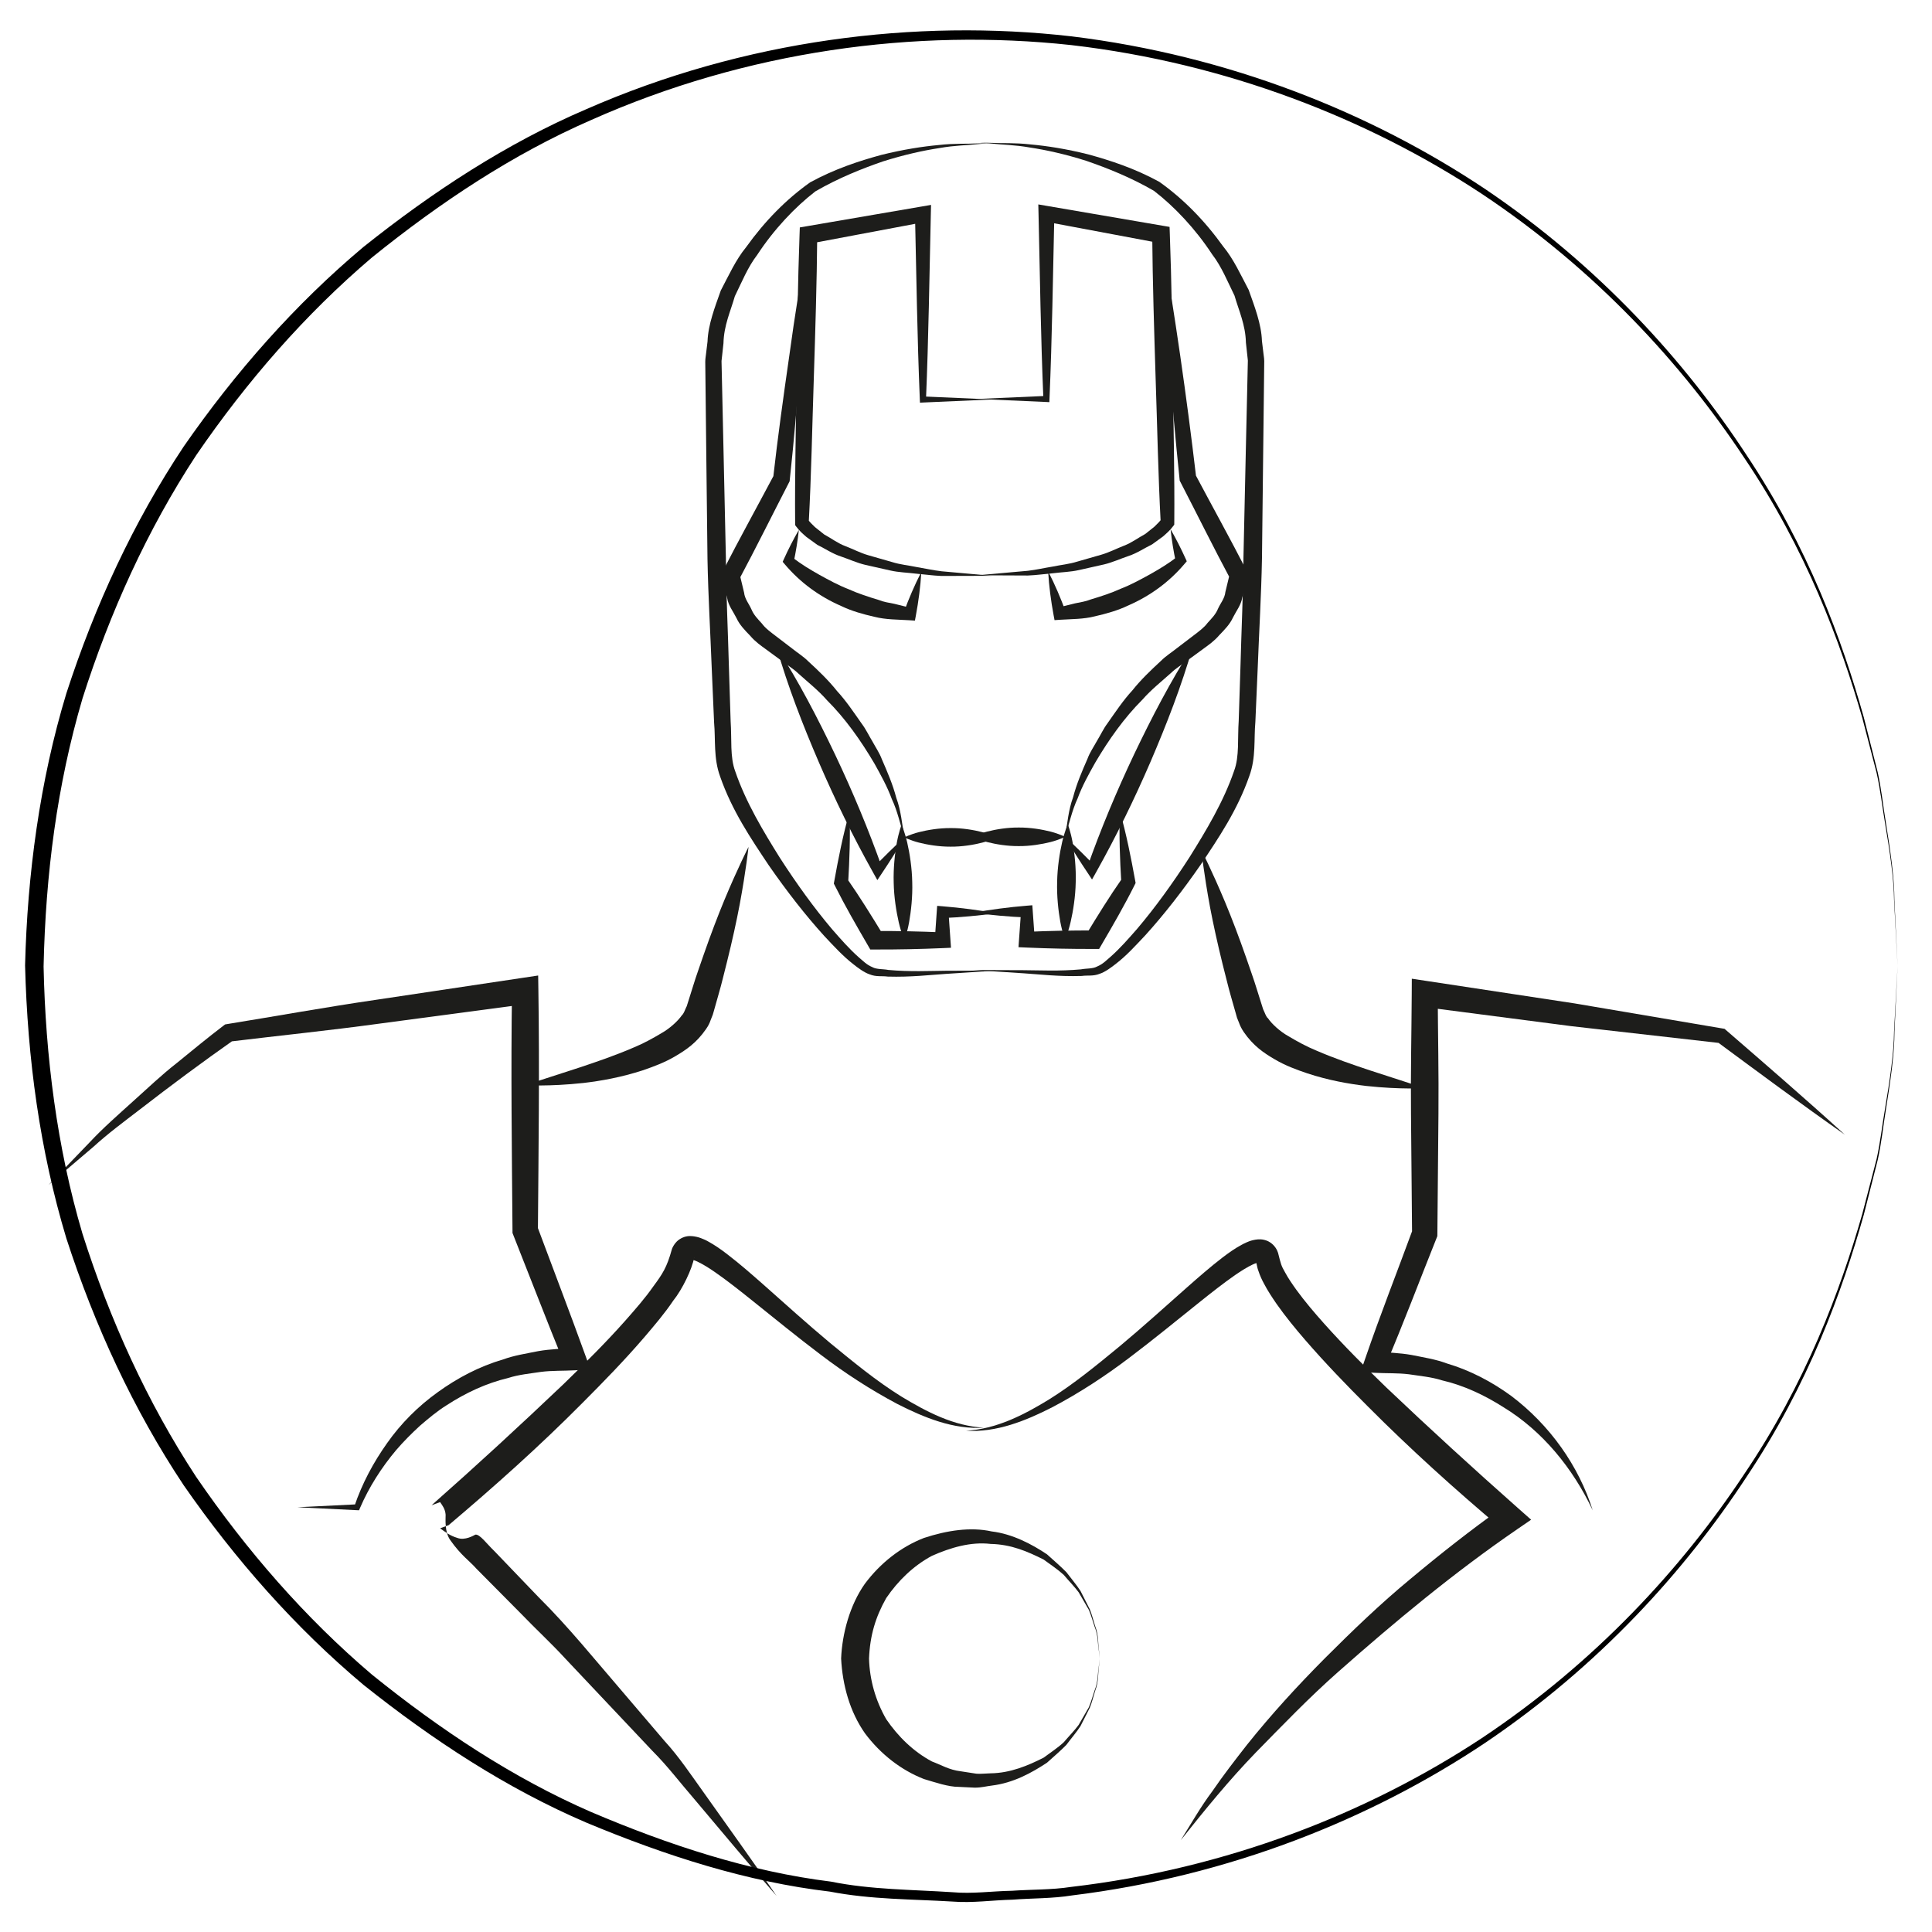 <?xml version="1.0" ?><!DOCTYPE svg  PUBLIC '-//W3C//DTD SVG 1.1//EN'  'http://www.w3.org/Graphics/SVG/1.1/DTD/svg11.dtd'><svg enable-background="new 0 0 52 52" height="52px" id="Слой_1" version="1.1" viewBox="0 0 52 52" width="52px" xml:space="preserve" xmlns="http://www.w3.org/2000/svg" xmlns:xlink="http://www.w3.org/1999/xlink"><g><g><g><path d="M26.824,26.123c0,0-0.494,0.032-1.359,0.089c-0.433,0.028-0.953,0.091-1.57,0.073     c-0.158-0.023-0.311,0.013-0.488-0.06c-0.142-0.045-0.32-0.177-0.447-0.279c-0.277-0.216-0.519-0.482-0.777-0.756     c-0.504-0.556-1.003-1.196-1.493-1.902c-0.477-0.715-0.988-1.466-1.309-2.391c-0.18-0.495-0.119-0.979-0.161-1.448     c-0.021-0.478-0.041-0.96-0.063-1.447c-0.037-0.975-0.096-1.96-0.115-2.954c-0.011-0.994-0.022-1.987-0.034-2.965     c-0.005-0.489-0.011-0.974-0.016-1.453l-0.008-0.714l-0.002-0.177c0.002-0.108,0.013-0.13,0.019-0.2l0.042-0.347     c0.016-0.456,0.199-0.926,0.357-1.373c0.216-0.41,0.403-0.826,0.68-1.164c0.512-0.714,1.08-1.288,1.723-1.746     c0.672-0.367,1.328-0.578,1.916-0.739c0.592-0.147,1.115-0.228,1.549-0.267c0.432-0.049,0.776-0.027,1.007-0.042     c0.232-0.008,0.356,0.001,0.356,0.001s-0.124-0.002-0.355,0.021c-0.23,0.028-0.572,0.027-0.997,0.103     c-0.427,0.065-0.938,0.177-1.51,0.357c-0.563,0.194-1.197,0.445-1.822,0.807c-0.549,0.423-1.118,1.025-1.568,1.712     c-0.254,0.33-0.414,0.731-0.601,1.112c-0.115,0.403-0.295,0.782-0.306,1.266l-0.038,0.348c-0.004,0.047-0.018,0.141-0.014,0.15     l0.004,0.176l0.016,0.71c0.011,0.476,0.021,0.958,0.032,1.444c0.022,0.971,0.043,1.958,0.065,2.944     c0.007,0.987,0.056,1.979,0.082,2.953c0.016,0.487,0.031,0.971,0.046,1.448c0.034,0.479-0.022,0.963,0.125,1.351     c0.286,0.835,0.756,1.612,1.199,2.322c0.456,0.708,0.927,1.357,1.401,1.918c0.24,0.276,0.475,0.542,0.72,0.759     c0.131,0.11,0.21,0.2,0.37,0.268c0.114,0.064,0.292,0.047,0.428,0.075c0.586,0.054,1.12,0.025,1.551,0.022     C26.329,26.125,26.824,26.123,26.824,26.123z" fill="#1D1D1B"/></g><g><path d="M26.703,15.498l-1.365,0.004c-0.227-0.009-0.455-0.042-0.684-0.062c-0.228-0.029-0.461-0.033-0.686-0.084     l-0.676-0.152c-0.226-0.053-0.439-0.152-0.66-0.227c-0.223-0.072-0.422-0.209-0.635-0.313l-0.294-0.213     c-0.096-0.086-0.181-0.153-0.275-0.281l-0.027-0.037l0-0.065c-0.011-1.292,0.023-2.584,0.038-3.876     c0.017-1.292,0.034-2.584,0.081-3.875l0.007-0.196l0.188-0.032l3.088-0.53l0.256-0.044l-0.006,0.254     c-0.039,1.661-0.06,3.322-0.13,4.983l-0.083-0.082l1.861,0.082l-1.861,0.082l-0.079,0.004l-0.004-0.086     c-0.07-1.661-0.092-3.322-0.13-4.983l0.25,0.209L21.8,6.557l0.196-0.229c-0.011,1.292-0.052,2.584-0.093,3.875     c-0.043,1.292-0.066,2.583-0.136,3.874l-0.027-0.101c0.038,0.057,0.124,0.145,0.194,0.21l0.249,0.199     c0.191,0.102,0.364,0.238,0.573,0.315c0.206,0.079,0.402,0.184,0.617,0.245l0.645,0.185c0.214,0.067,0.439,0.087,0.659,0.133     c0.222,0.037,0.442,0.087,0.667,0.113L26.703,15.498z" fill="#1D1D1B"/></g><g><path d="M21.502,14.261c-0.033,0.298-0.081,0.591-0.142,0.88l-0.03-0.139c0.219,0.177,0.478,0.33,0.729,0.472     c0.253,0.139,0.508,0.279,0.777,0.383c0.264,0.119,0.537,0.208,0.815,0.291c0.135,0.055,0.279,0.076,0.421,0.104l0.428,0.106     l-0.175,0.124c0.135-0.369,0.29-0.732,0.473-1.088c-0.024,0.399-0.076,0.791-0.148,1.177l-0.025,0.133l-0.151-0.01     c-0.309-0.02-0.63-0.014-0.936-0.092c-0.308-0.07-0.613-0.154-0.899-0.292c-0.581-0.253-1.097-0.627-1.512-1.117l-0.061-0.072     l0.03-0.067C21.217,14.785,21.352,14.521,21.502,14.261z" fill="#1D1D1B"/></g><g><path d="M24.342,22.538c-0.112-0.344-0.184-0.706-0.338-1.03c-0.123-0.335-0.297-0.649-0.471-0.961     c-0.363-0.613-0.774-1.201-1.277-1.703c-0.234-0.267-0.514-0.486-0.775-0.722c-0.127-0.123-0.281-0.211-0.419-0.319l-0.442-0.324     c-0.146-0.106-0.292-0.206-0.43-0.369c-0.142-0.146-0.285-0.292-0.368-0.475c-0.088-0.177-0.22-0.34-0.25-0.537l-0.147-0.57     l-0.017-0.063l0.042-0.083c0.448-0.874,0.923-1.733,1.384-2.601l-0.024,0.08c0.123-1.094,0.275-2.184,0.432-3.274     c0.148-1.091,0.325-2.179,0.515-3.265c-0.051,1.102-0.115,2.202-0.208,3.299c-0.084,1.098-0.173,2.195-0.292,3.29l-0.004,0.042     l-0.02,0.039c-0.45,0.873-0.885,1.753-1.348,2.62l0.026-0.145l0.116,0.483c0.018,0.171,0.129,0.297,0.196,0.446     c0.063,0.156,0.176,0.268,0.283,0.386c0.089,0.124,0.239,0.234,0.384,0.344l0.428,0.327c0.145,0.117,0.306,0.215,0.437,0.347     c0.274,0.251,0.542,0.508,0.773,0.798c0.251,0.272,0.455,0.582,0.667,0.882c0.111,0.147,0.189,0.316,0.285,0.473     c0.087,0.162,0.193,0.313,0.257,0.487c0.147,0.337,0.293,0.674,0.386,1.032C24.252,21.818,24.278,22.181,24.342,22.538z" fill="#1D1D1B"/></g><g><path d="M20.899,17.412c0.602,0.936,1.109,1.914,1.583,2.908c0.472,0.995,0.896,2.01,1.265,3.052l-0.229-0.029     c0.267-0.274,0.537-0.546,0.824-0.804c-0.192,0.335-0.4,0.657-0.612,0.975l-0.116,0.174L23.5,23.484     c-0.54-0.964-1.023-1.953-1.459-2.964C21.606,19.508,21.206,18.481,20.899,17.412z" fill="#1D1D1B"/></g><g><path d="M24.342,22.538c0,0,0.155-0.08,0.388-0.14c0.233-0.059,0.543-0.112,0.854-0.11     c0.311-0.003,0.621,0.049,0.854,0.109c0.232,0.06,0.388,0.141,0.388,0.141s-0.155,0.081-0.388,0.141     c-0.233,0.06-0.543,0.112-0.854,0.109c-0.311,0.002-0.621-0.051-0.854-0.11C24.497,22.618,24.342,22.538,24.342,22.538z" fill="#1D1D1B"/></g><g><path d="M22.864,21.856c0.026,0.644,0,1.281-0.036,1.918l-0.025-0.12c0.346,0.496,0.663,1.01,0.977,1.525     l-0.213-0.121c0.601-0.002,1.202,0.011,1.803,0.037l-0.211,0.211l0.053-0.755l0.012-0.17l0.15,0.012     c0.484,0.039,0.968,0.104,1.452,0.187c-0.486,0.064-0.973,0.11-1.458,0.13l0.161-0.158l0.053,0.755l0.014,0.202l-0.226,0.01     c-0.601,0.026-1.202,0.039-1.803,0.037l-0.143,0l-0.07-0.121c-0.303-0.521-0.605-1.044-0.876-1.584l-0.035-0.069l0.009-0.051     C22.565,23.103,22.688,22.476,22.864,21.856z" fill="#1D1D1B"/></g><g><path d="M24.342,24.832" fill="none"/></g><g><path d="M24.342,25.307c0,0-0.084-0.192-0.152-0.482c-0.066-0.291-0.129-0.678-0.136-1.067     c-0.012-0.389,0.031-0.779,0.083-1.072c0.053-0.293,0.129-0.489,0.129-0.489s0.085,0.192,0.152,0.482     c0.067,0.291,0.128,0.678,0.135,1.067c0.012,0.389-0.032,0.779-0.084,1.072C24.417,25.11,24.342,25.307,24.342,25.307z" fill="#1D1D1B"/></g><g><path d="M20.689,13.545" fill="none"/></g><g><path d="M21.228,15.098" fill="none"/></g></g><g><g><path d="M26.184,26.108c0,0,0.495,0.002,1.362,0.005c0.432,0.002,0.966,0.031,1.551-0.023     c0.138-0.028,0.313-0.011,0.429-0.075c0.159-0.067,0.239-0.157,0.37-0.268c0.245-0.217,0.479-0.482,0.72-0.759     c0.475-0.561,0.945-1.209,1.401-1.918c0.443-0.71,0.913-1.487,1.199-2.322c0.146-0.388,0.09-0.872,0.124-1.351     c0.016-0.478,0.031-0.961,0.047-1.449c0.025-0.974,0.074-1.966,0.081-2.953c0.022-0.987,0.044-1.974,0.065-2.945     c0.012-0.485,0.022-0.967,0.033-1.443l0.016-0.71l0.004-0.176c0.004-0.009-0.01-0.103-0.014-0.15l-0.038-0.348     c-0.011-0.484-0.191-0.863-0.307-1.266c-0.188-0.381-0.348-0.782-0.602-1.111c-0.45-0.687-1.019-1.289-1.568-1.711     c-0.625-0.362-1.259-0.613-1.822-0.807c-0.571-0.181-1.082-0.292-1.51-0.357c-0.425-0.075-0.767-0.075-0.997-0.103     c-0.231-0.023-0.355-0.021-0.355-0.021s0.124-0.01,0.356-0.001c0.231,0.014,0.575-0.008,1.007,0.041     c0.435,0.039,0.958,0.119,1.55,0.267c0.588,0.161,1.244,0.372,1.916,0.739c0.644,0.458,1.211,1.031,1.724,1.745     c0.278,0.338,0.465,0.754,0.682,1.164c0.158,0.447,0.342,0.917,0.357,1.373l0.042,0.347c0.006,0.069,0.017,0.091,0.02,0.2     l-0.002,0.177l-0.008,0.714c-0.006,0.479-0.011,0.964-0.017,1.453c-0.011,0.978-0.022,1.972-0.034,2.965     c-0.019,0.994-0.078,1.979-0.115,2.954c-0.021,0.487-0.042,0.97-0.063,1.447c-0.042,0.468,0.02,0.953-0.16,1.448     c-0.321,0.925-0.832,1.676-1.31,2.391c-0.489,0.706-0.988,1.346-1.492,1.902c-0.258,0.274-0.5,0.541-0.777,0.756     c-0.127,0.102-0.306,0.234-0.447,0.279c-0.177,0.073-0.33,0.037-0.488,0.06c-0.617,0.019-1.138-0.044-1.57-0.072     C26.678,26.141,26.184,26.108,26.184,26.108z" fill="#1D1D1B"/></g><g><path d="M26.305,15.484l1.359-0.121c0.225-0.026,0.445-0.077,0.667-0.113c0.221-0.046,0.445-0.066,0.659-0.133     l0.645-0.185c0.215-0.061,0.412-0.165,0.618-0.245c0.208-0.078,0.381-0.213,0.572-0.315l0.249-0.199     c0.07-0.066,0.155-0.154,0.194-0.21l-0.028,0.101c-0.068-1.291-0.092-2.583-0.136-3.875c-0.04-1.292-0.081-2.583-0.092-3.876     l0.195,0.229l-3.079-0.578l0.25-0.209c-0.038,1.661-0.06,3.322-0.131,4.983l-0.003,0.086l-0.079-0.004l-1.861-0.082l1.861-0.082     l-0.082,0.082c-0.071-1.661-0.093-3.322-0.131-4.983l-0.006-0.253l0.257,0.044l3.088,0.529l0.188,0.032l0.007,0.196     c0.048,1.292,0.064,2.584,0.082,3.876c0.015,1.292,0.049,2.584,0.038,3.877l-0.001,0.065l-0.027,0.037     c-0.095,0.127-0.179,0.195-0.275,0.281l-0.294,0.213c-0.213,0.104-0.412,0.241-0.635,0.313c-0.222,0.075-0.436,0.174-0.66,0.227     l-0.677,0.152c-0.225,0.051-0.458,0.055-0.685,0.084c-0.229,0.02-0.457,0.053-0.685,0.062L26.305,15.484z" fill="#1D1D1B"/></g><g><path d="M31.506,14.245c0.15,0.26,0.284,0.526,0.406,0.795l0.03,0.067l-0.062,0.072     c-0.414,0.49-0.931,0.864-1.512,1.117c-0.285,0.137-0.591,0.221-0.898,0.292c-0.306,0.079-0.627,0.073-0.937,0.093l-0.15,0.01     l-0.025-0.133c-0.072-0.387-0.124-0.779-0.147-1.179c0.184,0.356,0.338,0.721,0.474,1.09l-0.176-0.124l0.428-0.106     c0.142-0.029,0.285-0.05,0.421-0.105c0.277-0.083,0.551-0.171,0.814-0.291c0.269-0.104,0.523-0.244,0.777-0.383     c0.25-0.142,0.509-0.294,0.729-0.472l-0.031,0.139C31.586,14.837,31.538,14.544,31.506,14.245z" fill="#1D1D1B"/></g><g><path d="M28.666,22.523c0.063-0.357,0.089-0.72,0.217-1.066c0.093-0.358,0.238-0.695,0.386-1.032     c0.063-0.174,0.17-0.326,0.258-0.487c0.096-0.157,0.173-0.326,0.284-0.474c0.212-0.3,0.416-0.61,0.667-0.882     c0.231-0.29,0.5-0.546,0.773-0.798c0.132-0.132,0.292-0.23,0.437-0.347l0.429-0.327c0.145-0.11,0.295-0.22,0.385-0.344     c0.106-0.118,0.22-0.229,0.282-0.385c0.067-0.148,0.18-0.275,0.197-0.446l0.116-0.483l0.025,0.145     c-0.463-0.866-0.898-1.747-1.349-2.62l-0.021-0.039l-0.004-0.041c-0.226-2.19-0.392-4.387-0.499-6.59     c0.374,2.174,0.689,4.354,0.946,6.541l-0.024-0.08c0.461,0.868,0.938,1.727,1.386,2.601l0.042,0.082l-0.017,0.063l-0.147,0.57     c-0.029,0.196-0.161,0.36-0.249,0.536c-0.083,0.183-0.227,0.329-0.368,0.475c-0.138,0.162-0.284,0.261-0.43,0.368l-0.442,0.323     c-0.139,0.108-0.292,0.196-0.419,0.319c-0.262,0.236-0.541,0.455-0.775,0.722c-0.502,0.502-0.914,1.089-1.276,1.703     c-0.175,0.312-0.349,0.625-0.472,0.96C28.851,21.818,28.777,22.179,28.666,22.523z" fill="#1D1D1B"/></g><g><path d="M32.107,17.397c-0.307,1.069-0.707,2.096-1.141,3.108c-0.437,1.011-0.92,2-1.46,2.964l-0.114,0.203     l-0.115-0.174c-0.212-0.318-0.42-0.64-0.611-0.975c0.286,0.258,0.557,0.53,0.822,0.804l-0.229,0.029     c0.368-1.042,0.793-2.057,1.265-3.052C30.998,19.312,31.506,18.333,32.107,17.397z" fill="#1D1D1B"/></g><g><path d="M28.666,22.523c0,0-0.155,0.08-0.388,0.14c-0.233,0.059-0.543,0.112-0.854,0.11     c-0.311,0.003-0.621-0.049-0.854-0.109c-0.232-0.06-0.388-0.141-0.388-0.141s0.155-0.081,0.388-0.141     c0.233-0.06,0.543-0.112,0.854-0.109c0.311-0.002,0.62,0.051,0.854,0.11C28.511,22.444,28.666,22.523,28.666,22.523z" fill="#1D1D1B"/></g><g><path d="M30.143,21.841c0.176,0.62,0.299,1.247,0.413,1.874l0.009,0.051l-0.034,0.069     c-0.271,0.541-0.573,1.064-0.878,1.585l-0.07,0.121l-0.143,0c-0.601,0.002-1.2-0.011-1.801-0.037l-0.226-0.01l0.014-0.202     l0.054-0.756l0.161,0.158c-0.485-0.019-0.972-0.065-1.458-0.129c0.483-0.083,0.968-0.149,1.452-0.188l0.149-0.012l0.012,0.17     l0.054,0.756l-0.212-0.211c0.601-0.026,1.2-0.039,1.801-0.037l-0.213,0.121c0.314-0.516,0.631-1.03,0.978-1.526l-0.025,0.12     C30.143,23.123,30.116,22.485,30.143,21.841z" fill="#1D1D1B"/></g><g><path d="M28.666,24.818" fill="none"/></g><g><path d="M28.666,25.293c0,0-0.075-0.196-0.129-0.489c-0.052-0.293-0.096-0.683-0.084-1.072     c0.007-0.389,0.068-0.776,0.135-1.067c0.067-0.29,0.152-0.482,0.152-0.482s0.076,0.196,0.129,0.489s0.096,0.683,0.084,1.072     c-0.007,0.389-0.069,0.776-0.136,1.067C28.75,25.101,28.666,25.293,28.666,25.293z" fill="#1D1D1B"/></g><g><path d="M32.318,13.53" fill="none"/></g><g><path d="M31.779,15.084" fill="none"/></g></g><g><g><path d="M8.004,40.568l1.609-0.079l-0.075,0.054c0.206-0.611,0.509-1.178,0.882-1.703     c0.371-0.528,0.836-0.993,1.366-1.372c0.527-0.38,1.116-0.692,1.746-0.875c0.31-0.115,0.634-0.161,0.956-0.227     c0.323-0.057,0.651-0.062,0.978-0.093l-0.285,0.414c-0.467-1.144-0.909-2.297-1.365-3.445l-0.022-0.057l0-0.066     c-0.017-2.15-0.045-4.3-0.013-6.45l0.405,0.353l-3.995,0.532c-1.331,0.182-2.669,0.318-4.003,0.48l0.105-0.043     c-0.859,0.604-1.708,1.235-2.542,1.881c-0.419,0.322-0.845,0.637-1.234,0.992l-1.21,1.03l1.104-1.146     c0.364-0.39,0.764-0.738,1.158-1.095c0.396-0.354,0.781-0.724,1.2-1.05c0.412-0.336,0.822-0.674,1.247-0.998l0.042-0.032     l0.063-0.011c1.327-0.215,2.649-0.455,3.979-0.649l3.986-0.597l0.399-0.06l0.006,0.412c0.032,2.15,0.004,4.3-0.013,6.45     l-0.022-0.123c0.431,1.158,0.875,2.311,1.295,3.473l0.141,0.391l-0.426,0.023c-0.3,0.017-0.605,0.004-0.903,0.042     c-0.296,0.046-0.6,0.072-0.886,0.165c-0.587,0.139-1.141,0.399-1.648,0.728c-0.258,0.16-0.491,0.356-0.723,0.555     c-0.225,0.206-0.441,0.423-0.642,0.656c-0.395,0.47-0.735,1.001-0.976,1.564l-0.024,0.057l-0.051-0.002L8.004,40.568z" fill="#1D1D1B"/></g><g><path d="M20.147,22.794c0,0-0.066,0.626-0.237,1.544c-0.086,0.458-0.203,0.989-0.343,1.552     c-0.073,0.281-0.139,0.574-0.225,0.867l-0.125,0.442l-0.032,0.111l-0.058,0.146C19.104,27.524,19.072,27.6,19,27.702     c-0.254,0.366-0.531,0.555-0.825,0.727c-0.289,0.171-0.59,0.281-0.876,0.379c-0.577,0.188-1.124,0.285-1.594,0.34     c-0.941,0.102-1.569,0.058-1.569,0.058s0.591-0.191,1.477-0.479c0.436-0.146,0.941-0.316,1.451-0.537     c0.256-0.105,0.504-0.242,0.739-0.382c0.232-0.13,0.453-0.339,0.549-0.481c0.028-0.019,0.062-0.083,0.093-0.161     c0.009-0.018,0.046-0.109,0.033-0.066l0.035-0.11l0.138-0.439c0.088-0.292,0.194-0.573,0.286-0.848     c0.191-0.548,0.385-1.056,0.563-1.486C19.86,23.354,20.147,22.794,20.147,22.794z" fill="#1D1D1B"/></g><g><path d="M26.482,38.426c-0.82,0.055-1.614-0.273-2.334-0.64c-0.722-0.383-1.409-0.83-2.056-1.322     c-0.649-0.489-1.277-1.005-1.905-1.507c-0.314-0.25-0.629-0.5-0.949-0.721c-0.159-0.111-0.322-0.211-0.474-0.283     c-0.072-0.033-0.149-0.055-0.165-0.051c-0.025,0.015,0.115-0.053,0.083-0.051c-0.053,0.304-0.317,0.854-0.562,1.157     c-0.238,0.353-0.505,0.663-0.772,0.977c-0.535,0.624-1.104,1.206-1.678,1.782c-1.146,1.155-2.354,2.233-3.595,3.283l-0.229,0.084     c0.129,0.096,0.269,0.202,0.463,0.259c0.204,0.078,0.44-0.065,0.486-0.088c0.119-0.017,0.298,0.239,0.508,0.44l1.188,1.238     c0.813,0.806,1.532,1.702,2.279,2.568l1.114,1.305c0.387,0.422,0.706,0.901,1.04,1.367c0.662,0.936,1.333,1.861,1.975,2.803     c-0.756-0.862-1.481-1.74-2.216-2.608c-0.373-0.43-0.714-0.883-1.118-1.287l-1.172-1.242l-1.17-1.24     c-0.384-0.419-0.805-0.805-1.198-1.215l-1.201-1.211c-0.185-0.211-0.412-0.355-0.704-0.769c-0.158-0.222-0.125-0.564-0.126-0.685     c-0.01-0.143-0.075-0.235-0.149-0.339l-0.229,0.084c1.203-1.062,2.389-2.154,3.55-3.259c0.575-0.559,1.145-1.123,1.671-1.717     c0.261-0.297,0.526-0.597,0.744-0.91c0.25-0.338,0.368-0.514,0.501-0.998c0.021-0.075,0.103-0.207,0.203-0.271     c0.125-0.083,0.239-0.096,0.336-0.089c0.187,0.017,0.299,0.075,0.409,0.127c0.207,0.112,0.382,0.235,0.548,0.364     c0.333,0.255,0.638,0.523,0.943,0.791c0.607,0.538,1.203,1.078,1.819,1.592c0.62,0.508,1.238,1.02,1.917,1.442     C24.938,37.998,25.668,38.383,26.482,38.426z" fill="#1D1D1B"/></g><g><path d="M29.598,44.641c0,0-0.007,0.08-0.021,0.231c-0.027,0.147,0.001,0.377-0.103,0.645     c-0.044,0.135-0.078,0.29-0.142,0.447c-0.078,0.153-0.162,0.318-0.251,0.495c-0.107,0.166-0.247,0.326-0.381,0.506     c-0.156,0.159-0.337,0.313-0.521,0.479c-0.411,0.271-0.902,0.544-1.484,0.615c-0.151,0.018-0.274,0.055-0.457,0.056     c-0.143-0.007-0.287-0.014-0.432-0.021c-0.282,0.001-0.627-0.119-0.938-0.211c-0.612-0.238-1.168-0.669-1.589-1.233     c-0.406-0.58-0.603-1.293-0.64-2.01c0.027-0.667,0.233-1.438,0.638-2.011c0.42-0.564,0.977-0.996,1.589-1.234     c0.617-0.203,1.256-0.303,1.827-0.176c0.559,0.066,1.09,0.349,1.487,0.616c0.185,0.166,0.364,0.321,0.521,0.479     c0.135,0.18,0.274,0.341,0.381,0.507c0.09,0.177,0.174,0.342,0.251,0.495c0.063,0.157,0.098,0.313,0.142,0.446     c0.104,0.267,0.075,0.498,0.103,0.646C29.591,44.561,29.598,44.641,29.598,44.641z M29.598,44.641c0,0-0.009-0.08-0.025-0.23     c-0.031-0.147-0.008-0.378-0.116-0.641c-0.047-0.133-0.084-0.285-0.15-0.44c-0.085-0.146-0.177-0.305-0.275-0.474     c-0.115-0.155-0.263-0.304-0.402-0.469c-0.159-0.146-0.352-0.273-0.541-0.412c-0.433-0.216-0.87-0.409-1.427-0.42     c-0.531-0.063-1.078,0.098-1.58,0.321c-0.495,0.265-0.909,0.667-1.229,1.136c-0.286,0.506-0.438,1.004-0.463,1.629     c0.016,0.575,0.177,1.133,0.462,1.63c0.32,0.469,0.733,0.873,1.229,1.138c0.256,0.096,0.47,0.229,0.77,0.264l0.427,0.066     c0.101,0.011,0.257-0.008,0.381-0.01c0.534-0.006,1.01-0.208,1.43-0.421c0.188-0.139,0.382-0.266,0.54-0.413     c0.141-0.165,0.288-0.313,0.403-0.469c0.098-0.169,0.189-0.327,0.274-0.474c0.066-0.154,0.104-0.307,0.15-0.439     c0.108-0.263,0.085-0.494,0.116-0.642C29.589,44.721,29.598,44.641,29.598,44.641z" fill="#1D1D1B"/></g></g><g><g><path d="M42.869,40.652c-0.535-1.135-1.354-2.136-2.399-2.774c-0.513-0.327-1.067-0.589-1.658-0.726     c-0.288-0.092-0.593-0.117-0.891-0.163c-0.299-0.037-0.604-0.023-0.905-0.039l-0.396-0.021l0.128-0.371     c0.401-1.169,0.854-2.318,1.28-3.478l-0.022,0.122l-0.029-3.226c-0.011-1.075,0.014-2.15,0.02-3.226l0.002-0.408l0.397,0.06     l3.985,0.605l3.976,0.674l0.06,0.01l0.029,0.026c1.081,0.936,2.159,1.868,3.208,2.823c-1.168-0.819-2.305-1.662-3.44-2.501     l0.088,0.036l-4.006-0.455L38.297,27.1l0.399-0.348c0.006,1.075,0.03,2.15,0.02,3.226l-0.029,3.226l-0.001,0.067l-0.022,0.055     c-0.459,1.147-0.894,2.304-1.378,3.44l-0.27-0.392c0.326,0.032,0.653,0.037,0.976,0.095c0.32,0.066,0.645,0.113,0.952,0.229     c0.627,0.185,1.214,0.495,1.736,0.877C41.714,38.357,42.489,39.449,42.869,40.652z" fill="#1D1D1B"/></g><g><path d="M32.334,22.878c0,0,0.288,0.56,0.647,1.421c0.179,0.431,0.372,0.938,0.563,1.486     c0.092,0.275,0.198,0.557,0.286,0.848l0.138,0.438l0.035,0.11c-0.015-0.044,0.023,0.049,0.032,0.066     c0.031,0.077,0.064,0.143,0.093,0.16c0.096,0.144,0.317,0.353,0.55,0.482c0.234,0.14,0.482,0.276,0.739,0.382     c0.51,0.221,1.015,0.391,1.451,0.537c0.886,0.287,1.477,0.479,1.477,0.479s-0.629,0.044-1.569-0.058     c-0.47-0.055-1.017-0.151-1.594-0.341c-0.286-0.097-0.588-0.207-0.876-0.378c-0.295-0.172-0.571-0.36-0.826-0.727     c-0.07-0.103-0.103-0.178-0.127-0.244l-0.059-0.147l-0.031-0.111l-0.126-0.442c-0.085-0.292-0.15-0.586-0.225-0.867     c-0.14-0.563-0.256-1.094-0.343-1.552C32.4,23.504,32.334,22.878,32.334,22.878z" fill="#1D1D1B"/></g><g><path d="M26,38.508c0.813-0.044,1.547-0.421,2.223-0.834c0.68-0.423,1.299-0.934,1.918-1.443     c0.616-0.514,1.212-1.054,1.819-1.591c0.305-0.269,0.61-0.536,0.942-0.792c0.168-0.127,0.339-0.252,0.549-0.362     c0.108-0.053,0.22-0.111,0.405-0.128c0.088-0.008,0.223,0.007,0.338,0.087c0.115,0.077,0.18,0.194,0.205,0.276     c0.077,0.306,0.084,0.343,0.187,0.522c0.084,0.157,0.193,0.315,0.305,0.472c0.228,0.313,0.484,0.614,0.748,0.91     c0.529,0.592,1.096,1.159,1.672,1.717c1.162,1.104,2.353,2.193,3.554,3.256l0.345,0.305l-0.376,0.258     c-1.686,1.156-3.282,2.48-4.824,3.844c-0.773,0.683-1.488,1.427-2.211,2.165c-0.719,0.743-1.372,1.545-2.019,2.359     c0.276-0.438,0.533-0.896,0.846-1.312c0.295-0.431,0.614-0.843,0.936-1.255c0.651-0.815,1.359-1.587,2.095-2.328     c0.738-0.738,1.492-1.465,2.298-2.131c0.804-0.672,1.619-1.315,2.483-1.929l-0.031,0.563c-1.244-1.048-2.446-2.132-3.595-3.286     c-0.575-0.574-1.141-1.16-1.679-1.781c-0.269-0.311-0.53-0.629-0.773-0.974c-0.12-0.175-0.238-0.351-0.342-0.551     c-0.051-0.093-0.104-0.205-0.149-0.342c-0.028-0.071-0.028-0.106-0.043-0.16l-0.023-0.112c-0.033-0.014,0.106,0.077,0.085,0.05     c-0.016-0.004-0.096,0.018-0.168,0.052c-0.151,0.07-0.315,0.175-0.475,0.284c-0.319,0.222-0.635,0.472-0.948,0.722     c-0.629,0.503-1.256,1.019-1.905,1.508c-0.647,0.491-1.333,0.94-2.056,1.322C27.615,38.239,26.818,38.562,26,38.508z" fill="#1D1D1B"/></g></g><g><path d="M51.074,26c0,0-0.029,0.615-0.084,1.767c0,0.579-0.1,1.283-0.233,2.11c-0.068,0.412-0.113,0.861-0.215,1.33    c-0.117,0.465-0.243,0.959-0.376,1.481c-0.58,2.064-1.486,4.563-3.161,7.068c-1.643,2.508-3.957,5.079-7.033,7.154    c-3.075,2.056-6.896,3.589-11.12,4.106c-0.524,0.085-1.063,0.073-1.599,0.114c-0.54,0.012-1.074,0.095-1.628,0.05    c-1.083-0.065-2.182-0.053-3.288-0.267c-2.229-0.262-4.419-0.965-6.558-1.858c-2.138-0.916-4.13-2.219-5.997-3.708    c-1.834-1.539-3.447-3.367-4.839-5.373c-1.354-2.037-2.392-4.289-3.156-6.641c-0.717-2.378-1.047-4.838-1.112-7.348    c0.061-2.443,0.394-4.958,1.111-7.322c0.763-2.352,1.802-4.604,3.156-6.641c1.392-2.006,3.004-3.834,4.839-5.374    c1.867-1.49,3.858-2.792,5.997-3.708c4.253-1.866,8.865-2.444,13.067-1.961c4.234,0.519,8.048,2.052,11.126,4.107    c3.075,2.076,5.39,4.647,7.032,7.154c1.675,2.506,2.581,5.004,3.162,7.069c0.132,0.522,0.258,1.017,0.375,1.481    c0.102,0.468,0.146,0.918,0.215,1.33c0.134,0.827,0.233,1.531,0.233,2.11C51.045,25.385,51.074,26,51.074,26z M51.074,26    c0,0-0.033-0.614-0.095-1.766c-0.005-0.579-0.108-1.282-0.247-2.107c-0.071-0.412-0.118-0.86-0.223-1.327    c-0.121-0.463-0.249-0.956-0.385-1.477c-0.593-2.057-1.513-4.543-3.197-7.03c-1.652-2.487-3.973-5.032-7.043-7.075    c-3.066-2.023-6.877-3.52-11.054-4.005c-4.188-0.454-8.731,0.15-12.923,2.019c-2.105,0.917-4.062,2.217-5.893,3.696    c-1.799,1.529-3.375,3.34-4.732,5.322c-1.319,2.013-2.325,4.233-3.061,6.547c-0.69,2.343-0.993,4.738-1.048,7.216    c0.051,2.411,0.357,4.862,1.046,7.191c0.735,2.313,1.741,4.534,3.061,6.547c1.357,1.981,2.933,3.793,4.732,5.322    c1.831,1.479,3.788,2.778,5.893,3.695c2.102,0.895,4.273,1.606,6.461,1.876c1.08,0.219,2.188,0.214,3.269,0.285    c0.53,0.049,1.073-0.03,1.604-0.039c0.531-0.037,1.064-0.022,1.585-0.103c4.188-0.487,7.99-1.982,11.06-4.006    c3.069-2.044,5.39-4.588,7.042-7.076c1.685-2.485,2.605-4.972,3.197-7.029c0.136-0.521,0.264-1.013,0.385-1.477    c0.104-0.467,0.151-0.915,0.223-1.327c0.139-0.824,0.242-1.528,0.247-2.106C51.041,26.614,51.074,26,51.074,26z"/></g></g></svg>